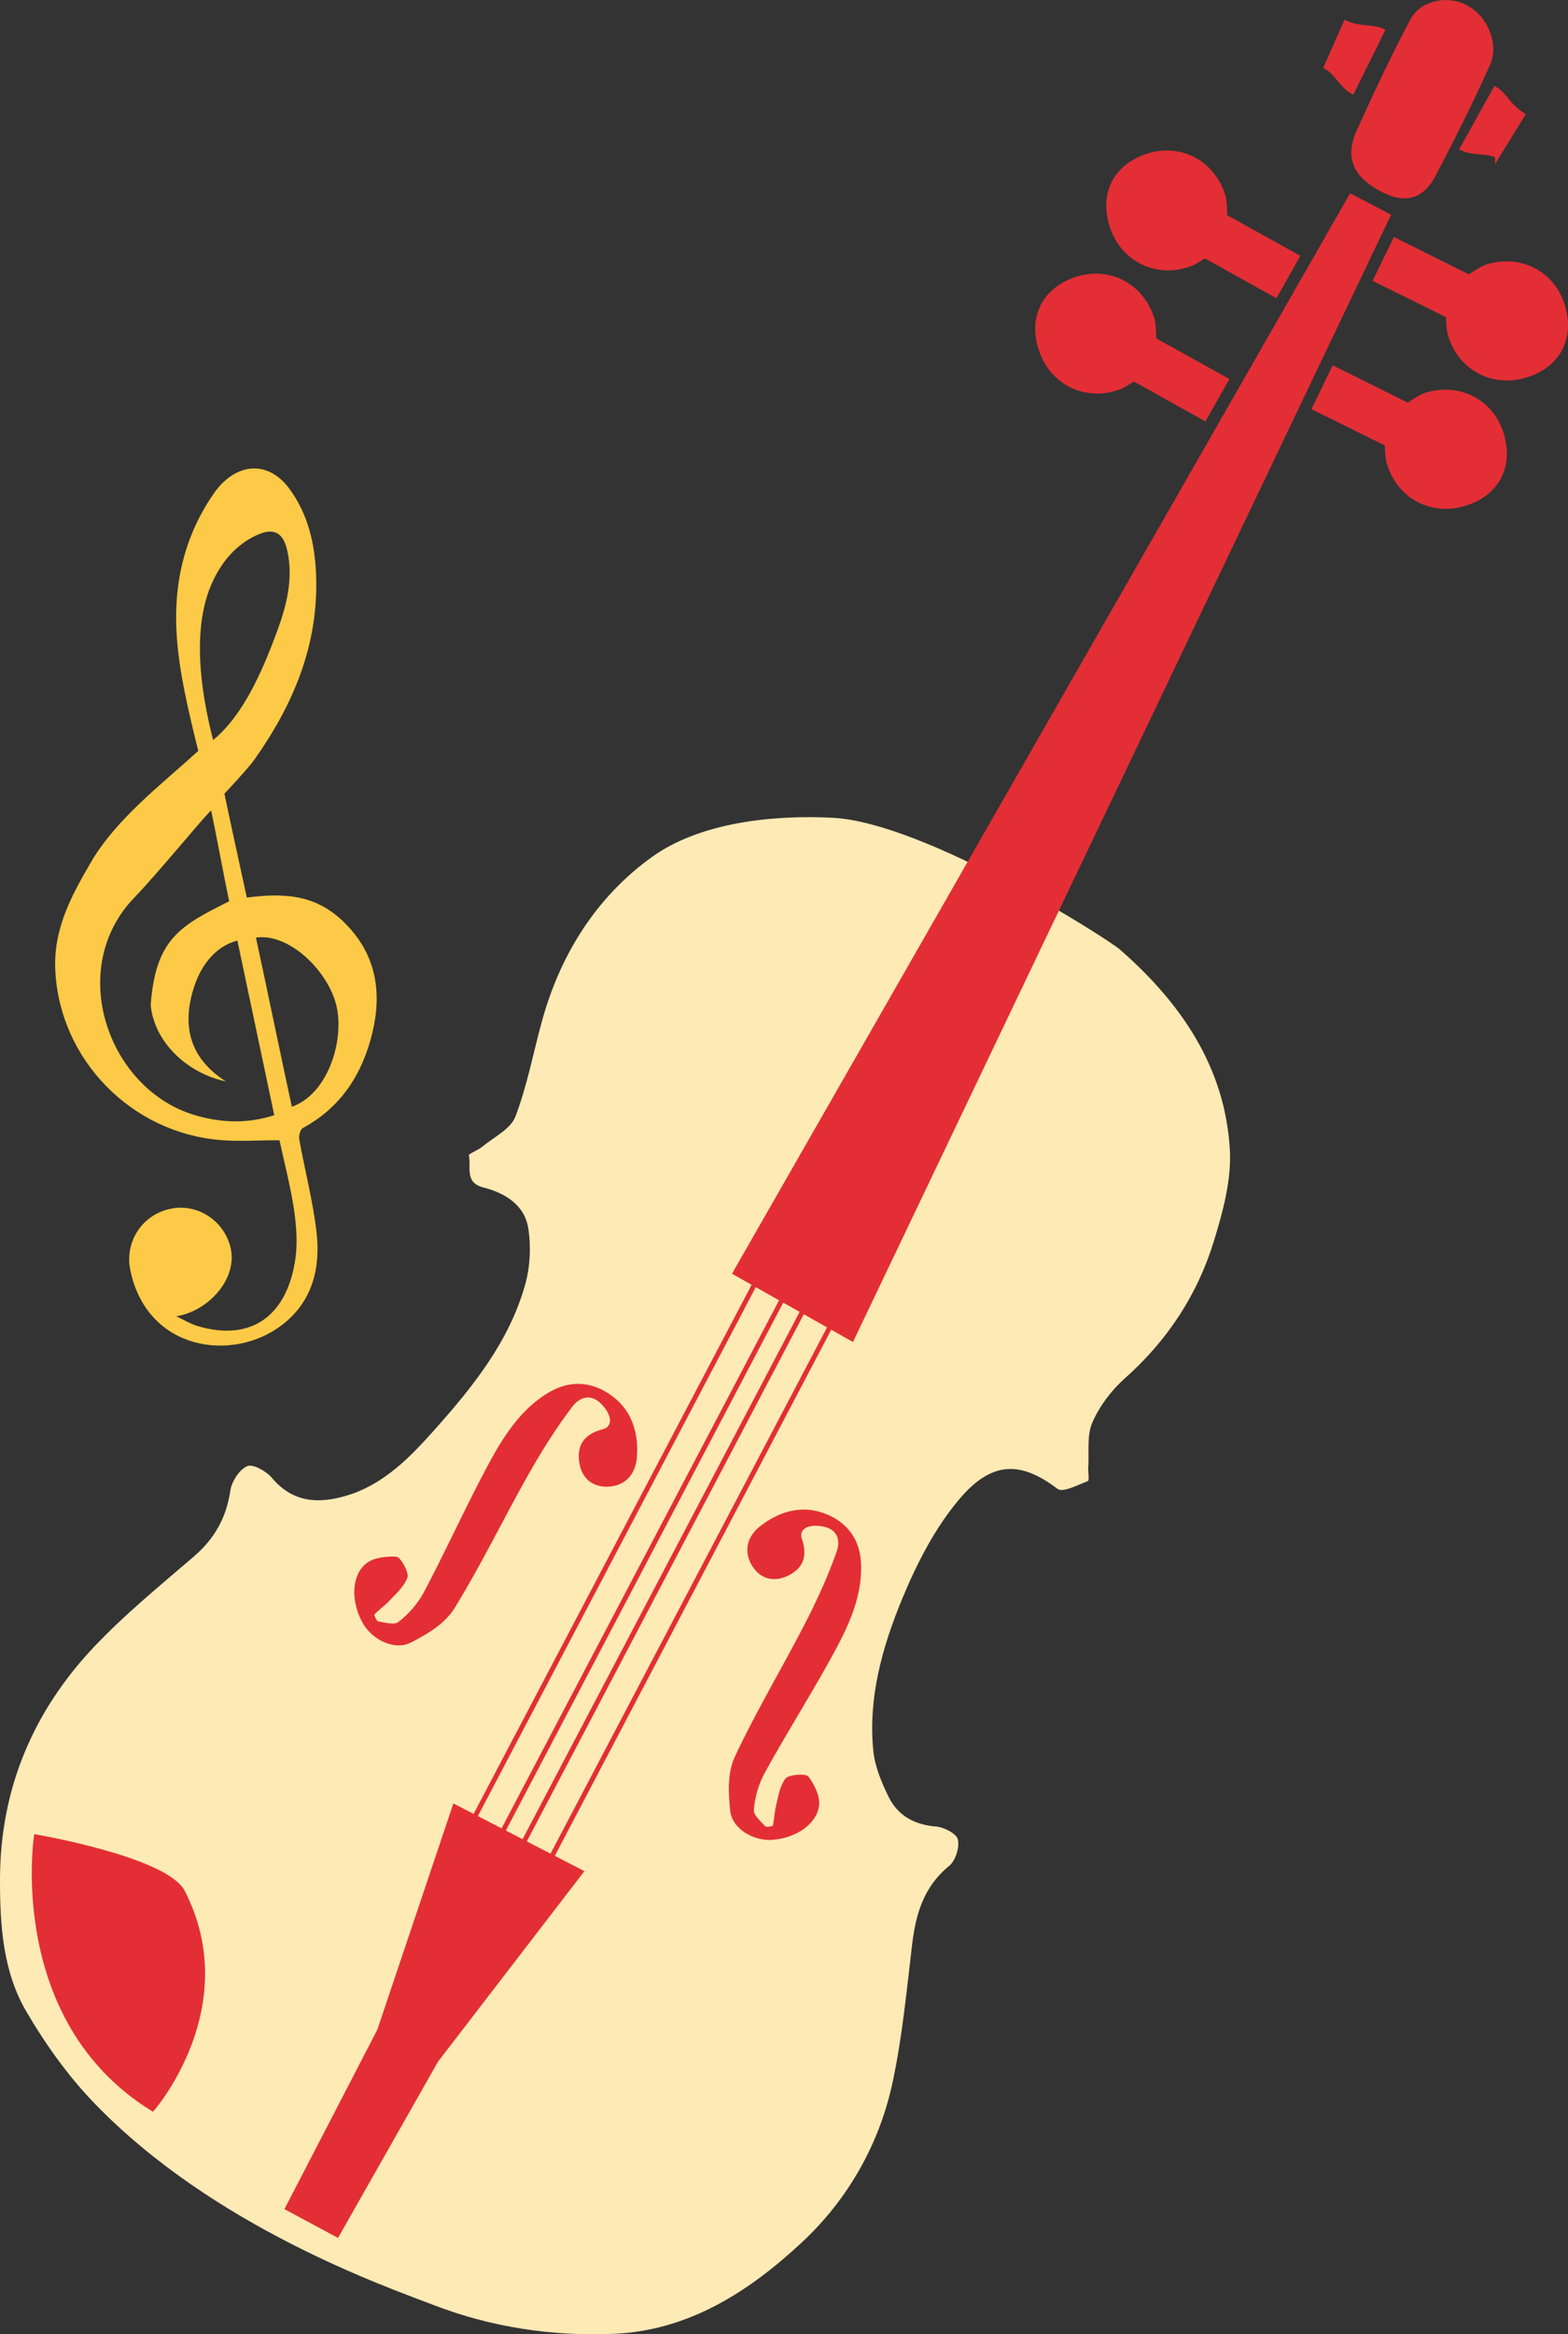 <?xml version="1.0" encoding="UTF-8" standalone="no"?>
<!-- Generator: Adobe Illustrator 16.0.0, SVG Export Plug-In . SVG Version: 6.00 Build 0)  -->

<svg
   xmlns:dc="http://purl.org/dc/elements/1.1/"
   xmlns:cc="http://creativecommons.org/ns#"
   xmlns:rdf="http://www.w3.org/1999/02/22-rdf-syntax-ns#"
   xmlns:svg="http://www.w3.org/2000/svg"
   xmlns="http://www.w3.org/2000/svg"
   xmlns:sodipodi="http://sodipodi.sourceforge.net/DTD/sodipodi-0.dtd"
   xmlns:inkscape="http://www.inkscape.org/namespaces/inkscape"
   version="1.1"
   id="Layer_1"
   x="0px"
   y="0px"
   width="327.536"
   height="487.43"
   viewBox="0 0 327.536 487.43"
   enable-background="new 0 0 650 800"
   xml:space="preserve"
   sodipodi:docname="violin.svg"
   inkscape:version="0.92.3 (2405546, 2018-03-11)"><rect x="0" y="0" width="327.536" height="487.43" fill="#333333" stroke="none"/><defs
   id="defs173" /><sodipodi:namedview
   pagecolor="#ffffff"
   bordercolor="#666666"
   borderopacity="1"
   objecttolerance="10"
   gridtolerance="10"
   guidetolerance="10"
   inkscape:pageopacity="0"
   inkscape:pageshadow="2"
   inkscape:window-width="1407"
   inkscape:window-height="1768"
   id="namedview171"
   showgrid="false"
   fit-margin-top="0"
   fit-margin-left="0"
   fit-margin-right="0"
   fit-margin-bottom="0"
   inkscape:zoom="1.7156656"
   inkscape:cx="93.873778"
   inkscape:cy="244.4792"
   inkscape:window-x="2061"
   inkscape:window-y="197"
   inkscape:window-maximized="0"
   inkscape:current-layer="Layer_1" />
<g
   id="g128"
   transform="matrix(0.72,0,0,0.72,-68.317,-49.749)">
	<g
   id="g126">
		<path
   d="m 166.492,329.409 c 12.127,-1.575 20.864,-0.448 28.907,7.862 8.715,9.005 10.315,19.824 7.502,31.413 -2.874,11.842 -9.022,21.554 -20.146,27.561 -0.75,0.405 -1.231,2.258 -1.044,3.296 1.619,9.026 3.982,17.954 5.02,27.039 1.187,10.382 -1.267,20.126 -10.074,26.822 -14.42,10.964 -39.06,7.383 -43.948,-15.835 -1.794,-8.521 3.656,-16.402 11.933,-17.962 7.961,-1.499 15.756,3.918 17.269,12.002 1.589,8.5 -6.43,17.681 -15.875,19.246 2.118,0.993 4.067,2.198 6.3,2.858 15.01,4.435 25.427,-2.541 28.114,-18.626 0.806,-4.819 0.489,-9.989 -0.224,-14.867 -1.035,-7.091 -2.893,-14.062 -4.259,-20.426 -6.014,0 -11.694,0.406 -17.298,-0.069 -25.751,-2.186 -46.389,-23.288 -47.731,-49.008 -0.623,-11.94 4.379,-21.369 10.354,-31.604 7.306,-12.518 20.542,-22.599 31.119,-32.236 0,0 -1.239,-4.923 -1.935,-7.927 -2.779,-12.004 -5.269,-24.096 -4.267,-36.554 0.884,-11.004 4.409,-21.097 10.703,-30.19 0.659,-0.952 1.4,-1.863 2.205,-2.695 6.281,-6.489 14.29,-6.005 19.667,1.265 5.536,7.482 7.479,16.144 7.811,25.236 0.733,20.08 -6.611,37.481 -17.985,53.502 -1.814,2.556 -8.608,9.761 -8.608,9.761 10e-4,0.253 4.853,22.743 6.49,30.136 z m -10.34,-25.224 c -0.404,-0.244 -15.474,18.199 -22.26,25.199 -20.003,20.635 -7.651,55.79 17.691,63.173 7.458,2.173 15.001,2.513 22.87,-0.038 -3.463,-16.364 -7.246,-34.335 -10.695,-50.632 -6.405,1.667 -10.438,7.146 -12.424,13.03 -3.802,11.268 -1.706,20.934 9.071,27.807 -11.51,-2.463 -20.815,-11.608 -21.798,-22.143 1.407,-19.432 8.868,-23.1 22.76,-30.097 -1.487,-7.006 -3.731,-19.31 -5.215,-26.299 z m 0.562,-20.475 c 8.756,-7.108 14.314,-20.189 18.139,-30.382 2.968,-7.909 5.27,-15.919 3.391,-24.482 -1.206,-5.487 -4.072,-6.855 -9.173,-4.407 -5.822,2.793 -9.735,7.49 -12.427,13.189 -6.284,13.302 -3.567,31.976 0.07,46.082 z m 22.84,106.373 c 10.708,-3.753 15.471,-19.864 12.798,-29.83 -2.668,-9.941 -13.713,-20.614 -23.21,-19.228 3.345,15.469 7.063,33.566 10.412,49.058 z"
   id="path124"
   inkscape:connector-curvature="0"
   style="clip-rule:evenodd;fill:#fcca46;fill-rule:evenodd" />
	</g>
</g>
<path
   d="m 233.927,198.269 c 12.729,11.126 21.936,24.476 22.972,41.728 0.381,6.321 -1.442,12.99 -3.334,19.17 -3.438,11.226 -9.737,20.782 -18.627,28.681 -2.801,2.491 -5.275,5.779 -6.76,9.196 -1.185,2.733 -0.654,6.216 -0.854,9.366 -0.061,0.988 0.26,2.723 -0.086,2.854 -2.085,0.812 -5.236,2.474 -6.345,1.629 -7.624,-5.801 -13.696,-5.899 -20.499,2.15 -5.117,6.056 -8.938,13.529 -11.984,20.927 -4.116,9.989 -7.09,20.54 -5.992,31.596 0.324,3.264 1.697,6.55 3.154,9.554 1.936,3.989 5.391,5.915 9.953,6.287 1.67,0.135 4.297,1.489 4.566,2.708 0.371,1.678 -0.51,4.449 -1.848,5.537 -5.314,4.338 -6.959,10.058 -7.721,16.468 -1.134,9.557 -2.045,19.189 -4.039,28.578 -2.766,12.998 -9.331,24.53 -18.895,33.462 -10.946,10.228 -23.634,18.518 -39.42,19.181 -12.781,0.538 -25.398,-1.347 -37.407,-5.946 -10.139,-3.887 -46.056,-16.342 -71.008,-42.165 -5.499,-5.69 -10.228,-12.318 -14.229,-19.146 -4.945,-8.433 -5.55,-18.165 -5.523,-27.761 C 0.051,373.524 6.928,357.299 19.733,343.797 c 6.406,-6.757 13.693,-12.703 20.777,-18.789 4.312,-3.71 6.771,-8.097 7.604,-13.742 0.284,-1.924 1.882,-4.395 3.539,-5.115 1.172,-0.513 3.977,1.051 5.146,2.446 4.352,5.187 9.695,5.452 15.493,3.745 7.885,-2.327 13.381,-8.067 18.587,-13.905 7.993,-8.97 15.527,-18.398 18.834,-30.23 1.04,-3.72 1.239,-7.969 0.624,-11.785 -0.778,-4.824 -4.858,-7.312 -9.345,-8.453 -4.071,-1.028 -2.488,-4.32 -3.054,-6.692 -0.087,-0.353 1.894,-1.077 2.772,-1.803 2.429,-2.017 5.939,-3.684 6.937,-6.286 2.481,-6.463 3.744,-13.39 5.6,-20.1 3.854,-13.924 11.401,-25.844 22.948,-34.146 9.934,-7.139 24.974,-8.823 37.7,-8.181 19.401,0.976 57.455,25.258 60.032,27.508 z"
   id="path130"
   inkscape:connector-curvature="0"
   style="clip-rule:evenodd;fill:#feeab5;fill-rule:evenodd" />
<g
   id="g168"
   transform="translate(-212.554,-157.049)">
	<path
   stroke-miterlimit="10"
   d="m 282.97,623.689 -10.33,-5.549 19.196,-37.072 15.712,-46.723 26.32,13.6 -30.226,39.317 z"
   id="path132"
   inkscape:connector-curvature="0"
   style="fill:#e32e35;stroke:#e32e35;stroke-miterlimit:10" />
	<path
   stroke-miterlimit="10"
   d="m 338.805,455.924 c -3.834,0.949 -5.188,2.99 -4.785,6.229 0.4,3.209 2.487,4.842 5.182,4.843 3.312,0.007 5.592,-2.024 5.889,-5.645 0.389,-4.778 -0.9,-9.325 -4.87,-12.321 -4.125,-3.115 -8.521,-3.24 -12.601,-0.881 -6.811,3.937 -10.587,10.989 -14.251,18.034 -4.046,7.789 -7.717,15.841 -11.833,23.578 -1.333,2.503 -3.32,4.735 -5.473,6.399 -1.053,0.813 -3.183,0.199 -4.799,-0.094 -0.418,-0.075 -1.197,-1.843 -1.043,-2.022 0.984,-1.135 2.262,-1.962 3.295,-3.058 1.35,-1.432 2.927,-2.812 3.659,-4.633 0.314,-0.777 -1.319,-3.744 -1.961,-3.76 -2.063,-0.052 -4.542,0.178 -6.007,1.448 -2.856,2.478 -2.733,7.722 -0.386,11.784 1.825,3.155 6.18,5.384 9.323,3.773 3.308,-1.697 6.96,-3.815 8.918,-6.983 5.568,-9.016 10.243,-18.741 15.495,-28.022 2.784,-4.92 5.799,-9.718 9.171,-14.132 1.823,-2.385 4.716,-3.18 7.333,0.011 2.169,2.647 1.654,4.839 -0.256,5.452 z"
   id="path134"
   inkscape:connector-curvature="0"
   style="fill:#e32e35;stroke:#e32e35;stroke-miterlimit:10" />
	<path
   stroke-miterlimit="10"
   d="m 383.846,475.199 c 4.022,0.429 4.923,3.228 3.952,6.002 -1.804,5.139 -4.114,10.188 -6.649,15.112 -4.781,9.293 -10.236,18.351 -14.633,27.76 -1.547,3.312 -1.312,7.441 -0.928,11.067 0.369,3.438 4.539,5.81 8.105,5.606 4.592,-0.26 8.953,-2.98 9.446,-6.649 0.255,-1.883 -0.893,-4.039 -2.042,-5.7 -0.359,-0.519 -3.665,-0.264 -4.132,0.411 -1.102,1.582 -1.386,3.614 -1.833,5.488 -0.34,1.438 -0.334,2.93 -0.732,4.346 -0.064,0.223 -1.932,0.537 -2.218,0.23 -1.108,-1.164 -2.762,-2.575 -2.659,-3.881 0.205,-2.66 0.966,-5.484 2.301,-7.92 4.129,-7.537 8.754,-14.871 12.958,-22.377 3.809,-6.786 7.551,-13.672 7.116,-21.374 -0.26,-4.61 -2.721,-8.14 -7.498,-9.85 -4.583,-1.642 -9,-0.254 -12.709,2.634 -2.81,2.19 -3.246,5.15 -1.461,7.86 1.449,2.207 3.91,3.043 6.754,1.642 2.87,-1.409 3.813,-3.614 2.533,-7.272 -0.526,-1.893 0.991,-3.491 4.329,-3.135 z"
   id="path136"
   inkscape:connector-curvature="0"
   style="fill:#e32e35;stroke:#e32e35;stroke-miterlimit:10" />
	<path
   stroke-miterlimit="10"
   d="m 220.134,540.623 c 0,0 -5.75,38.166 24.275,56.741 0,0 18.537,-21.32 6.308,-45.204 -3.522,-6.872 -30.583,-11.537 -30.583,-11.537 z"
   id="path138"
   inkscape:connector-curvature="0"
   style="fill:#e32e35;stroke:#e32e35;stroke-miterlimit:10" />
	<g
   id="g158">
		<path
   stroke-miterlimit="10"
   d="m 519.408,214.904 -15.462,-7.695 -4.005,8.258 15.137,7.486 c 0.057,0.857 0.078,2.646 0.314,3.56 0.934,3.597 3.158,6.479 6.268,8.113 2.731,1.436 5.961,1.763 9.09,0.922 3.439,-0.923 6.036,-2.781 7.509,-5.368 1.447,-2.54 1.722,-5.633 0.794,-8.945 -0.959,-3.422 -3.119,-6.165 -6.086,-7.724 -2.816,-1.48 -6.188,-1.784 -9.492,-0.849 -1.398,0.395 -2.992,1.569 -4.067,2.242 z"
   id="path140"
   inkscape:connector-curvature="0"
   style="fill:#e32e35;stroke:#e32e35;stroke-miterlimit:10" />
		<path
   stroke-miterlimit="10"
   d="m 525.346,189.57 c -2.373,-1.135 -4.996,-0.454 -7.301,-1.556 2.123,-3.741 4.498,-8.157 6.869,-12.334 1.921,1.122 2.949,3.747 5.68,5.344 -2.617,4.266 -3.642,5.932 -5.248,8.546 z"
   id="path142"
   inkscape:connector-curvature="0"
   style="clip-rule:evenodd;fill:#e32e35;fill-rule:evenodd;stroke:#e32e35;stroke-miterlimit:10" />
		<path
   stroke-miterlimit="10"
   d="m 489.596,171.015 c 2.281,1.307 3.211,3.856 5.425,5.13 1.877,-3.872 4.165,-8.329 6.263,-12.655 -2.014,-0.942 -4.759,-0.303 -7.622,-1.647 -2.03,4.574 -2.822,6.365 -4.066,9.172 z"
   id="path144"
   inkscape:connector-curvature="0"
   style="clip-rule:evenodd;fill:#e32e35;fill-rule:evenodd;stroke:#e32e35;stroke-miterlimit:10" />
		<path
   stroke-miterlimit="10"
   d="m 500.602,196.237 c -3.486,-2.017 -7.142,-5.206 -4.212,-11.693 3.528,-7.811 7.185,-15.575 11.172,-23.125 2.104,-3.982 7.685,-4.879 11.378,-2.714 l 0.073,0.062 c 3.753,2.046 6.19,7.462 4.344,11.588 -3.499,7.828 -7.345,15.48 -11.304,23.051 -3.286,6.286 -7.798,4.854 -11.318,2.906 z"
   id="path146"
   inkscape:connector-curvature="0"
   style="clip-rule:evenodd;fill:#e32e35;fill-rule:evenodd;stroke:#e32e35;stroke-miterlimit:10" />
		<path
   stroke-miterlimit="10"
   d="M 521.119,213.47"
   id="path148"
   inkscape:connector-curvature="0"
   style="fill:#e32e35;stroke:#e32e35;stroke-miterlimit:10" />
		<path
   stroke-miterlimit="10"
   d="m 506.635,241.695 -15.461,-7.691 -4.008,8.256 15.137,7.486 c 0.059,0.859 0.077,2.646 0.317,3.559 0.932,3.6 3.157,6.48 6.265,8.115 2.733,1.438 5.96,1.762 9.091,0.922 3.438,-0.925 6.036,-2.779 7.509,-5.366 1.448,-2.541 1.722,-5.635 0.795,-8.947 -0.959,-3.42 -3.119,-6.163 -6.086,-7.722 -2.816,-1.481 -6.188,-1.784 -9.492,-0.85 -1.399,0.394 -2.994,1.568 -4.067,2.238 z"
   id="path150"
   inkscape:connector-curvature="0"
   style="fill:#e32e35;stroke:#e32e35;stroke-miterlimit:10" />
		<path
   stroke-miterlimit="10"
   d="m 467.95,197.672 c -1.104,-3.251 -3.266,-5.857 -6.084,-7.338 -2.965,-1.559 -6.448,-1.784 -9.811,-0.633 -3.255,1.115 -5.646,3.096 -6.917,5.727 -1.296,2.681 -1.354,5.874 -0.163,9.231 1.081,3.054 3.181,5.525 5.913,6.96 3.109,1.635 6.746,1.834 10.236,0.562 0.889,-0.322 2.373,-1.316 3.112,-1.758 l 14.747,8.223 4.529,-7.982 -15.104,-8.374 c -0.054,-1.265 0.01,-3.243 -0.458,-4.618 z"
   id="path152"
   inkscape:connector-curvature="0"
   style="fill:#e32e35;stroke:#e32e35;stroke-miterlimit:10" />
		<path
   stroke-miterlimit="10"
   d="m 453.124,223.386 c -1.103,-3.25 -3.263,-5.856 -6.083,-7.337 -2.965,-1.558 -6.449,-1.783 -9.811,-0.633 -3.254,1.116 -5.645,3.096 -6.918,5.728 -1.295,2.681 -1.352,5.874 -0.162,9.229 1.08,3.056 3.182,5.529 5.914,6.964 3.107,1.634 6.744,1.833 10.235,0.561 0.888,-0.322 2.372,-1.318 3.112,-1.758 l 14.748,8.223 4.529,-7.98 -15.105,-8.375 c -0.052,-1.267 0.011,-3.246 -0.459,-4.622 z"
   id="path154"
   inkscape:connector-curvature="0"
   style="fill:#e32e35;stroke:#e32e35;stroke-miterlimit:10" />
		<path
   stroke-miterlimit="10"
   d="m 390.51,436.578 -24.371,-13.744 128.631,-224.752 7.715,4.024 z"
   id="path156"
   inkscape:connector-curvature="0"
   style="fill:#e32e35;stroke:#e32e35;stroke-miterlimit:10" />
	</g>
	<line
   stroke-miterlimit="10"
   x1="370.984"
   y1="423.693"
   x2="309.785"
   y2="540.129"
   id="line160"
   style="fill:#e32e35;stroke:#e32e35;stroke-miterlimit:10" />
	<line
   stroke-miterlimit="10"
   x1="386.994"
   y1="432.107"
   x2="325.794"
   y2="548.543"
   id="line162"
   style="fill:#e32e35;stroke:#e32e35;stroke-miterlimit:10" />
	<line
   stroke-miterlimit="10"
   x1="376.807"
   y1="426.754"
   x2="315.606"
   y2="543.188"
   id="line164"
   style="fill:#e32e35;stroke:#e32e35;stroke-miterlimit:10" />
	<line
   stroke-miterlimit="10"
   x1="381.173"
   y1="429.048"
   x2="319.973"
   y2="545.484"
   id="line166"
   style="fill:#e32e35;stroke:#e32e35;stroke-miterlimit:10" />
</g>
</svg>